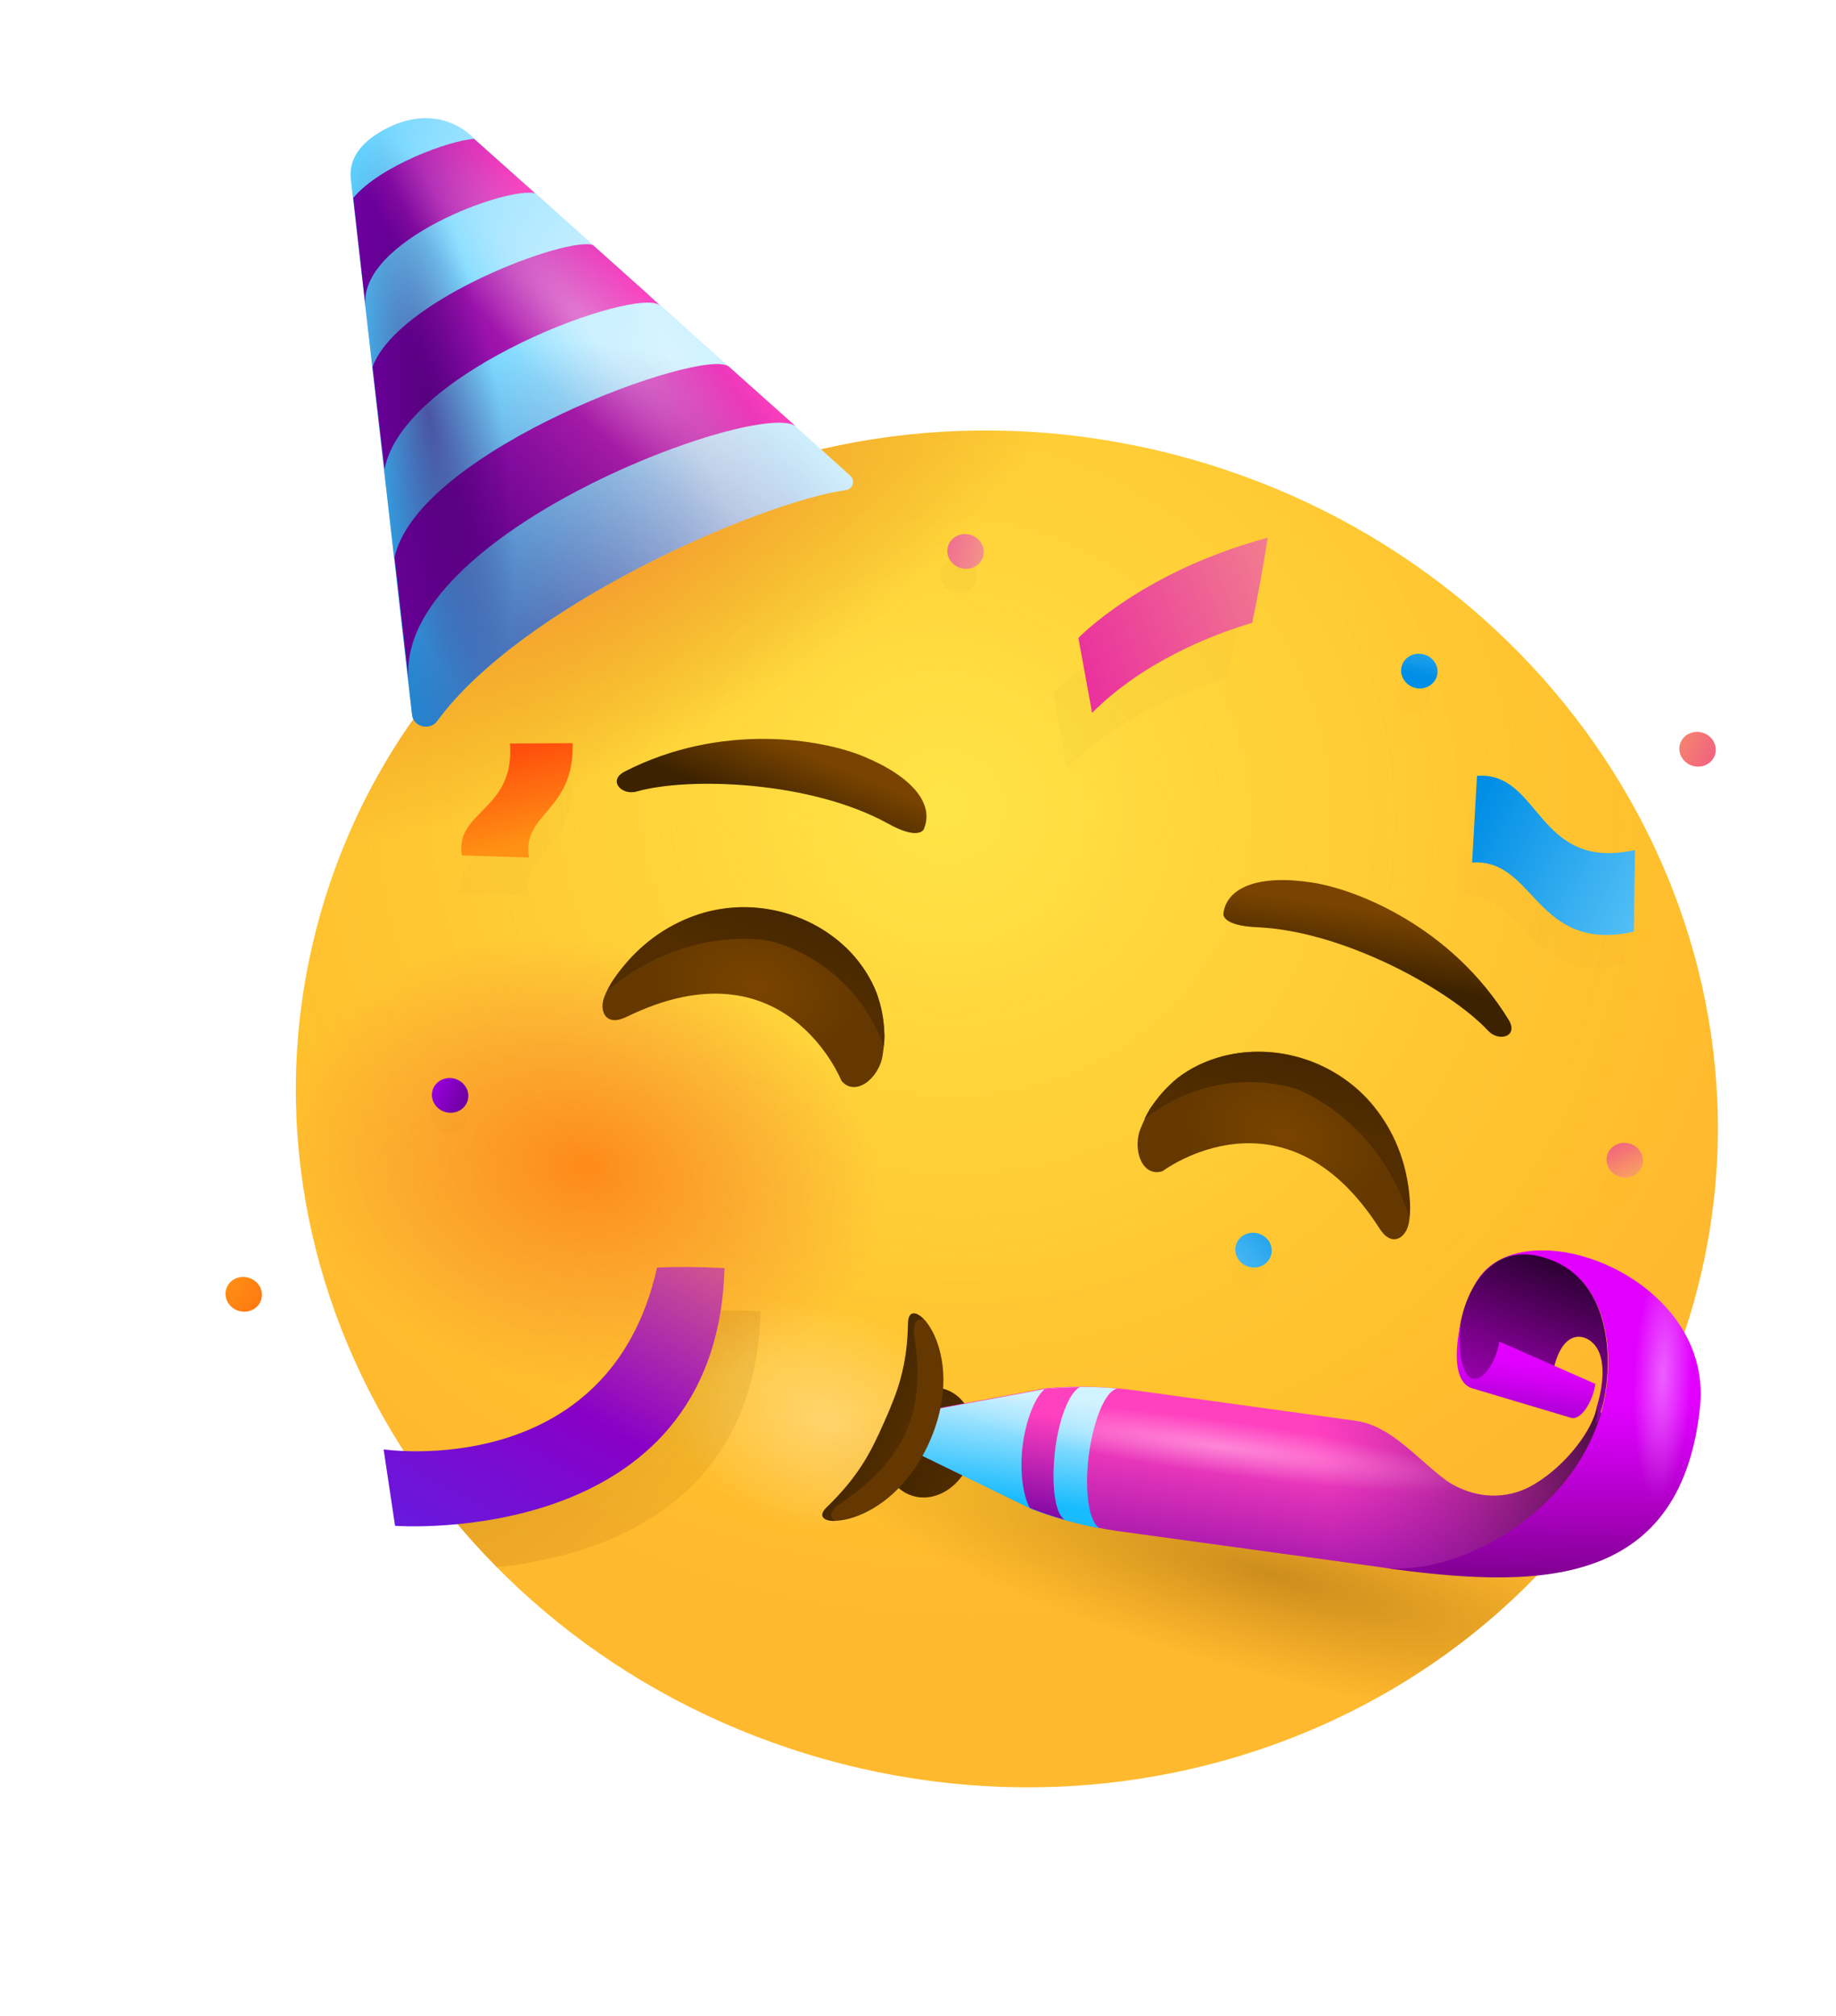 <?xml version="1.0" encoding="UTF-8"?> <svg xmlns="http://www.w3.org/2000/svg" width="513" height="563" viewBox="0 0 513 563" fill="none"> <g filter="url(#filter0_d_10_344)"> <path d="M235.324 486.321C341.34 516.098 450.119 458.931 478.288 358.637C506.458 258.342 443.351 152.899 337.335 123.122C231.319 93.346 122.54 150.512 94.371 250.807C66.201 351.101 129.308 456.545 235.324 486.321Z" fill="url(#paint0_radial_10_344)"></path> <path opacity="0.5" d="M235.324 486.321C341.34 516.098 450.119 458.931 478.288 358.637C506.458 258.342 443.351 152.899 337.335 123.122C231.319 93.346 122.54 150.512 94.371 250.807C66.201 351.101 129.308 456.545 235.324 486.321Z" fill="url(#paint1_radial_10_344)"></path> <path d="M263.076 226.676C266.196 219.716 260.08 211.998 246.401 206.319C234.698 201.44 206.667 196.628 179.613 210.459C174.633 212.979 178.724 217.311 182.96 216.052C197.574 211.952 231.414 213.13 252.951 224.935C261.672 229.833 263.076 226.676 263.076 226.676Z" fill="url(#paint2_linear_10_344)"></path> <path d="M346.818 250.197C347.779 242.63 357.019 239.225 371.654 241.498C384.186 243.426 410.623 253.913 426.52 279.807C429.459 284.551 423.711 286.121 420.749 282.84C410.408 271.731 380.902 255.117 356.369 253.981C346.254 253.589 346.818 250.197 346.818 250.197Z" fill="url(#paint3_linear_10_344)"></path> <path d="M235.324 486.321C341.34 516.098 450.119 458.931 478.288 358.637C506.458 258.342 443.351 152.899 337.335 123.122C231.319 93.346 122.54 150.512 94.371 250.807C66.201 351.101 129.308 456.545 235.324 486.321Z" fill="url(#paint4_radial_10_344)"></path> <path opacity="0.5" d="M235.324 486.321C341.34 516.098 450.119 458.931 478.288 358.637C506.458 258.342 443.351 152.899 337.335 123.122C231.319 93.346 122.54 150.512 94.371 250.807C66.201 351.101 129.308 456.545 235.324 486.321Z" fill="url(#paint5_radial_10_344)"></path> <path opacity="0.75" d="M235.324 486.321C341.34 516.098 450.119 458.931 478.288 358.637C506.458 258.342 443.351 152.899 337.335 123.122C231.319 93.346 122.54 150.512 94.371 250.807C66.201 351.101 129.308 456.545 235.324 486.321Z" fill="url(#paint6_radial_10_344)"></path> <path opacity="0.4" d="M211.931 421.214C236.116 428.007 260.931 414.966 267.357 392.086C273.783 369.207 259.387 345.153 235.202 338.36C211.017 331.567 186.202 344.608 179.776 367.488C173.35 390.367 187.746 414.422 211.931 421.214Z" fill="url(#paint7_radial_10_344)"></path> <path d="M260.226 412.861C266.985 414.759 274.348 409.59 276.672 401.316C278.996 393.042 275.401 384.795 268.642 382.897C261.884 380.999 254.521 386.168 252.197 394.442C249.873 402.716 253.468 410.963 260.226 412.861Z" fill="url(#paint8_linear_10_344)"></path> <path d="M451.206 387.766C450.173 394.21 442.73 404.12 433.851 409.463C427.13 413.576 419.326 413.711 412.478 410.44C411.102 409.809 409.878 409.098 408.598 408.126C400.38 401.899 393.407 393.083 383.667 391.817L321.984 383.309C313.747 382.22 305.527 381.993 297.291 382.741L261.794 389.302L260.478 400.443L293.157 416.357C300.972 419.409 308.954 421.406 317.159 422.608L394.804 433.273L418.128 432.722L451.573 420.563C459.366 417.242 462.402 405.972 457.549 398.364L451.206 387.766Z" fill="url(#paint9_linear_10_344)"></path> <path d="M317.202 382.821C310.645 382.204 304.048 382.188 297.38 382.886L261.883 389.448L260.566 400.588L293.246 416.502C299.445 418.855 305.923 420.675 312.321 421.86C309.361 420.416 307.93 411.687 309.2 401.635C310.534 391.357 313.941 383.374 317.202 382.821Z" fill="url(#paint10_linear_10_344)"></path> <path d="M451.206 387.766C450.173 394.21 442.73 404.12 433.851 409.463C427.13 413.576 419.326 413.71 412.478 410.44C411.102 409.809 409.878 409.098 408.598 408.126C400.38 401.899 393.407 393.083 383.667 391.817L321.984 383.309C313.747 382.22 305.527 381.993 297.291 382.741L261.794 389.302L260.478 400.443L293.157 416.357C300.972 419.409 308.954 421.406 317.159 422.608L390.806 432.762L412.829 434.539L451.421 420.643C459.214 417.322 462.25 406.052 457.397 398.443L451.206 387.766Z" fill="url(#paint11_linear_10_344)"></path> <path d="M390.926 432.796C432.407 438.569 474.557 440.121 480.001 388.016C484.02 350.204 426.877 330.604 416.529 355.004C421.939 351.871 430.513 344.85 434.983 345.983C455.93 351.132 455.945 375.504 452.894 387.749C445.07 418.369 411.487 435.632 390.926 432.796Z" fill="url(#paint12_linear_10_344)"></path> <path d="M449.022 369.273C454.062 372.526 453.175 381.216 451.238 387.651C451.238 387.651 451.745 391.835 450.219 393.121L451.474 391.881C451.506 391.767 452.773 387.715 452.805 387.602C455.856 375.356 455.665 350.689 434.894 345.835C415.923 341.486 410.159 367.542 413.309 376.141L414.945 381.376L438.224 383.751C439.234 369.096 444.965 366.664 449.022 369.273Z" fill="url(#paint13_linear_10_344)"></path> <path d="M413.219 364.483C412.17 371.903 413.377 379.589 416.743 380.045C420.11 380.5 423.375 373.948 423.922 369.693L450.761 381.517C450.308 385.431 447.323 391.45 444.197 391.062L416.37 382.756C409.923 380.823 412.326 367.661 413.219 364.483Z" fill="url(#paint14_linear_10_344)"></path> <path d="M264.802 397.495C253.623 423.009 229.322 422.429 236.017 416.105C244.917 407.461 248.269 401.056 252.171 392.233C256.073 383.41 258.497 376.621 258.838 364.349C258.949 355.196 275.981 371.981 264.802 397.495Z" fill="#643800"></path> <path d="M258.717 364.315C258.497 376.621 255.952 383.376 252.05 392.198C248.149 401.021 244.796 407.427 235.897 416.07C233.572 418.356 234.964 419.85 238.339 419.818C238.219 419.784 235.443 418.147 239.19 415.404C244.856 411.362 253.502 405.464 258.154 394.892C262.838 384.207 261.277 374.095 260.359 367.225C259.947 362.701 263.066 363.577 263.066 363.577C260.905 361.133 258.826 361.162 258.717 364.315Z" fill="url(#paint15_linear_10_344)"></path> <path opacity="0.75" d="M451.206 387.766C450.173 394.211 442.73 404.121 433.851 409.464C427.13 413.577 419.326 413.711 412.478 410.441C411.102 409.81 409.878 409.099 408.598 408.127C400.38 401.9 393.407 393.084 383.667 391.818L321.984 383.31C313.747 382.221 305.527 381.994 297.291 382.742L261.794 389.303L260.478 400.444L293.157 416.358C300.972 419.41 308.954 421.407 317.159 422.609L390.806 432.763L412.829 434.54L451.421 420.644C459.214 417.323 462.25 406.053 457.397 398.444L451.206 387.766Z" fill="url(#paint16_radial_10_344)"></path> <path opacity="0.75" d="M390.926 432.796C432.408 438.569 474.557 440.122 480.001 388.016C484.02 350.205 426.877 330.604 416.529 355.005C421.939 351.871 430.513 344.85 434.984 345.983C455.93 351.132 455.945 375.504 452.894 387.75C445.071 418.37 411.487 435.632 390.926 432.796Z" fill="url(#paint17_radial_10_344)"></path> <path d="M241.284 131.899C243.307 131.61 244.097 129.261 242.552 127.847L227.37 114.154L136.361 32.632C134.489 31.004 126.871 24.945 114.985 29.934C102.276 35.548 102.859 42.692 103.005 44.937L120.121 194.607C120.46 198.008 125.051 199.175 127.111 196.448C150.686 164.129 217.435 135.242 241.284 131.899Z" fill="url(#paint18_linear_10_344)"></path> <path d="M227.49 114.189L208.652 97.387C201.69 91.758 121.867 120.646 115.258 150.628L119.241 185.299C114.396 144.018 218.279 105.969 227.49 114.189Z" fill="url(#paint19_linear_10_344)"></path> <path d="M189.484 80.371L185.267 76.492L170.678 63.455C163.759 60.9 116.102 78.495 109.091 97.466L112.444 126.082C117.6 98.508 183.306 74.717 189.484 80.371Z" fill="url(#paint20_linear_10_344)"></path> <path d="M137.457 33.797C130.613 34.201 111.133 41.343 103.705 50.277L107.124 80.504C105.059 62.046 147.105 46.915 154.543 49.005L137.457 33.797Z" fill="url(#paint21_linear_10_344)"></path> <path opacity="0.75" d="M241.284 131.899C243.307 131.61 244.097 129.261 242.552 127.847L227.37 114.154L136.361 32.632C134.489 31.004 126.871 24.945 114.985 29.934C102.276 35.548 102.859 42.692 103.005 44.937L120.121 194.607C120.46 198.008 125.051 199.175 127.111 196.448C150.686 164.129 217.435 135.242 241.284 131.899Z" fill="url(#paint22_radial_10_344)"></path> <path opacity="0.75" d="M241.284 131.899C243.307 131.61 244.097 129.261 242.552 127.847L227.37 114.154L136.361 32.632C134.489 31.004 126.871 24.945 114.985 29.934C102.276 35.548 102.859 42.692 103.005 44.937L120.121 194.607C120.46 198.008 125.051 199.175 127.111 196.448C150.686 164.129 217.435 135.242 241.284 131.899Z" fill="url(#paint23_radial_10_344)"></path> <path opacity="0.75" d="M241.284 131.899C243.307 131.61 244.097 129.261 242.552 127.847L227.37 114.154L136.361 32.632C134.489 31.004 126.871 24.945 114.985 29.934C102.276 35.548 102.859 42.692 103.005 44.937L120.121 194.607C120.46 198.008 125.051 199.175 127.111 196.448C150.686 164.129 217.435 135.242 241.284 131.899Z" fill="url(#paint24_radial_10_344)"></path> <path d="M242.605 260.847C231.487 249.275 214.076 245.364 199.112 250.713C191.478 253.467 183.295 258.638 176.547 268.376C175.437 270.023 174.416 271.818 173.754 273.714C172.43 277.506 174.321 281.833 180.028 279.027C224.434 257.335 240.12 296.885 240.12 296.885C243.994 301.524 250.826 296.096 251.651 289.47C251.921 287.587 252.223 285.59 252.102 283.719C251.924 273.75 247.671 266.311 242.605 260.847Z" fill="url(#paint25_radial_10_344)"></path> <path d="M252.102 283.719C251.866 279.489 251.079 275.839 250.044 272.61C248.249 267.942 245.566 264.127 242.573 260.96C231.455 249.388 214.044 245.478 199.08 250.826C191.446 253.58 183.263 258.751 176.515 268.489C175.869 269.41 175.31 270.477 174.751 271.545C174.751 271.545 174.751 271.545 174.719 271.658C196.787 252.999 219.789 257.745 219.789 257.745C219.789 257.745 242.614 262.196 251.929 287.099C252.008 285.897 252.175 284.841 252.102 283.719Z" fill="url(#paint26_linear_10_344)"></path> <path d="M346.502 290.029C362.019 285.937 378.921 291.664 388.911 304.022C393.995 310.348 398.289 319.023 398.98 330.85C399.07 332.835 399.007 334.899 398.586 336.862C397.742 340.789 393.874 343.498 390.463 338.132C363.844 296.491 329.86 322.09 329.86 322.09C324.137 324.034 321.131 315.842 323.876 309.756C324.626 308.007 325.408 306.145 326.486 304.611C331.707 296.159 339.212 292.022 346.502 290.029Z" fill="url(#paint27_radial_10_344)"></path> <path d="M326.366 304.577C328.77 301.089 331.342 298.383 333.907 296.164C337.87 293.114 342.146 291.254 346.351 290.108C361.868 286.017 378.769 291.743 388.76 304.101C393.844 310.427 398.138 319.103 398.829 330.93C398.902 332.052 398.823 333.255 398.744 334.457C398.744 334.457 398.744 334.457 398.712 334.571C389.587 307.149 367.478 299.225 367.478 299.225C367.478 299.225 345.673 291.142 324.754 307.553C325.313 306.485 325.871 305.418 326.366 304.577Z" fill="url(#paint28_linear_10_344)"></path> <path d="M302.509 419.471C299.733 417.834 298.685 409.58 299.796 400.096C300.899 391.1 303.843 383.844 306.696 382.442C303.594 382.427 300.427 382.64 297.381 382.887L296.989 382.899C294.488 384.891 291.775 390.864 290.751 398.658C289.79 406.225 290.98 413.049 292.71 416.107L293.278 416.389C296.302 417.605 299.389 418.595 302.509 419.471Z" fill="url(#paint29_linear_10_344)"></path> <g opacity="0.25"> <path opacity="0.25" d="M147.333 213.391C148.79 232.168 131.83 232.18 133.896 244.638L152.624 245.245C150.557 232.787 165.414 232.429 164.836 213.286L147.333 213.391Z" fill="url(#paint30_radial_10_344)"></path> <path opacity="0.25" d="M459.249 241.611C431.652 247.697 432.961 219.533 415.106 220.886L413.738 245.115C431.44 243.841 431.329 270.505 458.926 264.419L459.249 241.611Z" fill="url(#paint31_radial_10_344)"></path> <path opacity="0.25" d="M271.568 160.487C274.284 161.25 277.072 159.785 277.794 157.215C278.516 154.645 276.898 151.943 274.182 151.18C271.465 150.417 268.678 151.882 267.956 154.452C267.234 157.022 268.851 159.724 271.568 160.487Z" fill="url(#paint32_radial_10_344)"></path> <path opacity="0.25" d="M398.354 193.893C401.071 194.656 403.858 193.191 404.58 190.621C405.302 188.051 403.685 185.349 400.968 184.586C398.251 183.823 395.464 185.288 394.742 187.858C394.02 190.428 395.637 193.13 398.354 193.893Z" fill="url(#paint33_radial_10_344)"></path> <path opacity="0.25" d="M455.767 330.511C458.484 331.274 461.271 329.809 461.993 327.239C462.715 324.669 461.098 321.967 458.381 321.204C455.664 320.441 452.877 321.906 452.155 324.476C451.433 327.046 453.05 329.748 455.767 330.511Z" fill="url(#paint34_radial_10_344)"></path> <path opacity="0.25" d="M129.04 311.238C131.757 312.001 134.545 310.536 135.266 307.966C135.988 305.396 134.371 302.694 131.654 301.931C128.938 301.168 126.15 302.633 125.429 305.203C124.707 307.773 126.324 310.475 129.04 311.238Z" fill="url(#paint35_radial_10_344)"></path> <path opacity="0.25" d="M335.933 472.821C338.649 473.584 341.437 472.119 342.159 469.549C342.881 466.979 341.263 464.277 338.547 463.514C335.83 462.75 333.043 464.215 332.321 466.785C331.599 469.355 333.216 472.057 335.933 472.821Z" fill="url(#paint36_radial_10_344)"></path> <path opacity="0.25" d="M352.752 355.334C355.468 356.097 358.256 354.632 358.978 352.062C359.7 349.492 358.082 346.79 355.366 346.027C352.649 345.264 349.862 346.729 349.14 349.299C348.418 351.869 350.035 354.571 352.752 355.334Z" fill="url(#paint37_radial_10_344)"></path> <path opacity="0.25" d="M347.802 184.469C349.394 176.957 350.842 169.037 352.145 160.709C316.875 170.15 299.237 188.707 299.237 188.707L303.071 209.621C317.33 195.258 336.362 187.869 347.802 184.469Z" fill="url(#paint38_radial_10_344)"></path> </g> <path d="M147.498 202.666C148.955 221.443 131.995 221.456 134.062 233.914L152.79 234.521C150.723 222.062 165.58 221.704 165.002 202.562L147.498 202.666Z" fill="url(#paint39_linear_10_344)"></path> <path d="M461.834 232.419C434.237 238.505 435.546 210.341 417.692 211.694L416.323 235.923C434.025 234.65 433.915 261.314 461.512 255.228L461.834 232.419Z" fill="url(#paint40_linear_10_344)"></path> <path d="M478.011 208.919C480.728 209.682 483.515 208.217 484.237 205.647C484.959 203.077 483.342 200.375 480.625 199.612C477.909 198.849 475.121 200.314 474.399 202.884C473.678 205.454 475.295 208.156 478.011 208.919Z" fill="url(#paint41_linear_10_344)"></path> <path d="M273.481 153.68C276.198 154.443 278.985 152.978 279.707 150.408C280.429 147.838 278.812 145.136 276.095 144.373C273.379 143.61 270.591 145.075 269.869 147.645C269.147 150.215 270.765 152.917 273.481 153.68Z" fill="url(#paint42_linear_10_344)"></path> <path d="M400.269 187.083C402.985 187.846 405.773 186.381 406.494 183.811C407.216 181.241 405.599 178.539 402.883 177.776C400.166 177.013 397.378 178.478 396.657 181.048C395.935 183.618 397.552 186.32 400.269 187.083Z" fill="url(#paint43_linear_10_344)"></path> <path d="M457.68 323.705C460.397 324.468 463.185 323.003 463.906 320.433C464.628 317.863 463.011 315.161 460.294 314.398C457.578 313.635 454.79 315.1 454.068 317.67C453.347 320.24 454.964 322.942 457.68 323.705Z" fill="url(#paint44_linear_10_344)"></path> <path d="M129.46 305.603C132.177 306.366 134.964 304.901 135.686 302.331C136.408 299.761 134.791 297.059 132.074 296.296C129.358 295.533 126.57 296.998 125.848 299.568C125.126 302.138 126.744 304.84 129.46 305.603Z" fill="url(#paint45_linear_10_344)"></path> <path d="M353.937 348.816C356.654 349.579 359.441 348.114 360.163 345.544C360.885 342.974 359.268 340.272 356.551 339.509C353.835 338.746 351.047 340.211 350.325 342.781C349.604 345.351 351.221 348.053 353.937 348.816Z" fill="url(#paint46_linear_10_344)"></path> <path d="M71.789 361.161C74.505 361.924 77.293 360.459 78.015 357.889C78.737 355.319 77.119 352.617 74.403 351.854C71.686 351.091 68.899 352.556 68.177 355.126C67.455 357.696 69.072 360.398 71.789 361.161Z" fill="url(#paint47_linear_10_344)"></path> <path d="M354.881 168.95C356.474 161.438 357.922 153.517 359.225 145.189C323.955 154.631 306.317 173.188 306.317 173.188L310.15 194.102C324.378 179.853 343.442 172.349 354.881 168.95Z" fill="url(#paint48_linear_10_344)"></path> <path d="M198.641 361.153C187.246 412.322 140.029 413.143 126.155 412.307C131.527 419.449 137.387 426.238 143.854 432.707C170.255 429.959 216.029 417.223 217.528 361.193C210.603 360.962 204.278 360.9 198.641 361.153Z" fill="url(#paint49_radial_10_344)"></path> <path d="M188.585 349.024C175.184 409.181 112.189 399.815 112.189 399.815L115.384 421.162C115.384 421.162 205.259 427.914 207.44 349.177C200.547 348.833 194.222 348.771 188.585 349.024Z" fill="url(#paint50_linear_10_344)"></path> </g> <defs> <filter id="filter0_d_10_344" x="0" y="0" width="513" height="562.21" filterUnits="userSpaceOnUse" color-interpolation-filters="sRGB"> <feFlood flood-opacity="0" result="BackgroundImageFix"></feFlood> <feColorMatrix in="SourceAlpha" type="matrix" values="0 0 0 0 0 0 0 0 0 0 0 0 0 0 0 0 0 0 127 0" result="hardAlpha"></feColorMatrix> <feOffset dx="-5" dy="5"></feOffset> <feGaussianBlur stdDeviation="6"></feGaussianBlur> <feComposite in2="hardAlpha" operator="out"></feComposite> <feColorMatrix type="matrix" values="0 0 0 0 0 0 0 0 0 0 0 0 0 0 0 0 0 0 0.25 0"></feColorMatrix> <feBlend mode="normal" in2="BackgroundImageFix" result="effect1_dropShadow_10_344"></feBlend> <feBlend mode="normal" in="SourceGraphic" in2="effect1_dropShadow_10_344" result="shape"></feBlend> </filter> <radialGradient id="paint0_radial_10_344" cx="0" cy="0" r="1" gradientUnits="userSpaceOnUse" gradientTransform="translate(269.192 220.48) rotate(15.688) scale(240.534 227.553)"> <stop stop-color="#FFE030"></stop> <stop offset="1" stop-color="#FFB92E"></stop> </radialGradient> <radialGradient id="paint1_radial_10_344" cx="0" cy="0" r="1" gradientUnits="userSpaceOnUse" gradientTransform="translate(269.192 220.48) rotate(15.688) scale(189.239 179.026)"> <stop stop-color="#FFEA5F"></stop> <stop offset="1" stop-color="#FFBC47" stop-opacity="0"></stop> </radialGradient> <linearGradient id="paint2_linear_10_344" x1="219.225" y1="221.881" x2="226.974" y2="203.558" gradientUnits="userSpaceOnUse"> <stop offset="0.001" stop-color="#3C2200"></stop> <stop offset="1" stop-color="#7A4400"></stop> </linearGradient> <linearGradient id="paint3_linear_10_344" x1="386.689" y1="268.911" x2="389.614" y2="249.233" gradientUnits="userSpaceOnUse"> <stop offset="0.001" stop-color="#3C2200"></stop> <stop offset="1" stop-color="#7A4400"></stop> </linearGradient> <radialGradient id="paint4_radial_10_344" cx="0" cy="0" r="1" gradientUnits="userSpaceOnUse" gradientTransform="translate(175.145 146.719) rotate(-28.257) scale(148.84 61.117)"> <stop stop-color="#EB672A" stop-opacity="0.5"></stop> <stop offset="0.302" stop-color="#E36521" stop-opacity="0.342"></stop> <stop offset="0.787" stop-color="#CC600A" stop-opacity="0.09"></stop> <stop offset="0.959" stop-color="#C25E00" stop-opacity="0"></stop> </radialGradient> <radialGradient id="paint5_radial_10_344" cx="0" cy="0" r="1" gradientUnits="userSpaceOnUse" gradientTransform="translate(168.941 320.467) rotate(13.067) scale(83.856 62.786)"> <stop stop-color="#FF4C00"></stop> <stop offset="0.2" stop-color="#F94C0E" stop-opacity="0.8"></stop> <stop offset="0.715" stop-color="#EC4A2E" stop-opacity="0.285"></stop> <stop offset="1" stop-color="#E74A3A" stop-opacity="0"></stop> </radialGradient> <radialGradient id="paint6_radial_10_344" cx="0" cy="0" r="1" gradientUnits="userSpaceOnUse" gradientTransform="translate(360.653 434.832) rotate(15.308) scale(133.346 28.636)"> <stop stop-color="#7A4400" stop-opacity="0.5"></stop> <stop offset="0.583" stop-color="#894D00" stop-opacity="0.207"></stop> <stop offset="0.995" stop-color="#975500" stop-opacity="0"></stop> </radialGradient> <radialGradient id="paint7_radial_10_344" cx="0" cy="0" r="1" gradientUnits="userSpaceOnUse" gradientTransform="translate(235.263 391.545) rotate(19.997) scale(47.07 31.506)"> <stop stop-color="white" stop-opacity="0.75"></stop> <stop offset="1" stop-color="white" stop-opacity="0"></stop> </radialGradient> <linearGradient id="paint8_linear_10_344" x1="252.14" y1="394.383" x2="276.662" y2="401.27" gradientUnits="userSpaceOnUse"> <stop offset="0.001" stop-color="#3C2200"></stop> <stop offset="1" stop-color="#512D00"></stop> </linearGradient> <linearGradient id="paint9_linear_10_344" x1="360.667" y1="399.821" x2="352.803" y2="456.94" gradientUnits="userSpaceOnUse"> <stop stop-color="#FF40BF"></stop> <stop offset="0.893" stop-color="#7000A3"></stop> </linearGradient> <linearGradient id="paint10_linear_10_344" x1="290.893" y1="374.515" x2="285.501" y2="413.675" gradientUnits="userSpaceOnUse"> <stop offset="0.254" stop-color="#D1F2FF"></stop> <stop offset="1" stop-color="#17BBFE"></stop> </linearGradient> <linearGradient id="paint11_linear_10_344" x1="374.563" y1="406.504" x2="475.683" y2="391.005" gradientUnits="userSpaceOnUse"> <stop stop-color="#7000A3" stop-opacity="0"></stop> <stop offset="0.224" stop-color="#530078" stop-opacity="0.224"></stop> <stop offset="0.593" stop-color="#260038" stop-opacity="0.593"></stop> <stop offset="0.861" stop-color="#0B000F" stop-opacity="0.861"></stop> <stop offset="1"></stop> </linearGradient> <linearGradient id="paint12_linear_10_344" x1="436.925" y1="486.285" x2="437.981" y2="386.507" gradientUnits="userSpaceOnUse"> <stop></stop> <stop offset="0.149" stop-color="#27002D"></stop> <stop offset="0.463" stop-color="#760086"></stop> <stop offset="0.719" stop-color="#B000C7"></stop> <stop offset="0.904" stop-color="#D300F0"></stop> <stop offset="1" stop-color="#E100FF"></stop> </linearGradient> <linearGradient id="paint13_linear_10_344" x1="449.152" y1="335.189" x2="417.234" y2="417.551" gradientUnits="userSpaceOnUse"> <stop></stop> <stop offset="0.149" stop-color="#27002D"></stop> <stop offset="0.463" stop-color="#760086"></stop> <stop offset="0.719" stop-color="#B000C7"></stop> <stop offset="0.904" stop-color="#D300F0"></stop> <stop offset="1" stop-color="#E100FF"></stop> </linearGradient> <linearGradient id="paint14_linear_10_344" x1="428.313" y1="401.411" x2="431.869" y2="375.586" gradientUnits="userSpaceOnUse"> <stop stop-color="#7000A3"></stop> <stop offset="0.447" stop-color="#A900D2"></stop> <stop offset="0.812" stop-color="#D200F2"></stop> <stop offset="1" stop-color="#E100FF"></stop> </linearGradient> <linearGradient id="paint15_linear_10_344" x1="237.813" y1="386.173" x2="257.462" y2="394.81" gradientUnits="userSpaceOnUse"> <stop offset="0.001" stop-color="#3C2200"></stop> <stop offset="1" stop-color="#512D00"></stop> </linearGradient> <radialGradient id="paint16_radial_10_344" cx="0" cy="0" r="1" gradientUnits="userSpaceOnUse" gradientTransform="translate(345.972 399.109) rotate(7.843) scale(72.029 7.616)"> <stop stop-color="white" stop-opacity="0.5"></stop> <stop offset="1" stop-color="white" stop-opacity="0"></stop> </radialGradient> <radialGradient id="paint17_radial_10_344" cx="0" cy="0" r="1" gradientUnits="userSpaceOnUse" gradientTransform="translate(469.666 379.17) rotate(92.728) scale(34.418 8.099)"> <stop stop-color="white" stop-opacity="0.5"></stop> <stop offset="1" stop-color="white" stop-opacity="0"></stop> </radialGradient> <linearGradient id="paint18_linear_10_344" x1="224.643" y1="80.159" x2="95.278" y2="129.487" gradientUnits="userSpaceOnUse"> <stop offset="0.254" stop-color="#D1F2FF"></stop> <stop offset="1" stop-color="#17BBFE"></stop> </linearGradient> <linearGradient id="paint19_linear_10_344" x1="226.125" y1="111.908" x2="110.451" y2="167.775" gradientUnits="userSpaceOnUse"> <stop stop-color="#FF40BF"></stop> <stop offset="0.746" stop-color="#7000A3"></stop> </linearGradient> <linearGradient id="paint20_linear_10_344" x1="186.149" y1="73.902" x2="105.683" y2="112.765" gradientUnits="userSpaceOnUse"> <stop stop-color="#FF40BF"></stop> <stop offset="0.746" stop-color="#7000A3"></stop> </linearGradient> <linearGradient id="paint21_linear_10_344" x1="151.702" y1="43.706" x2="100.958" y2="68.214" gradientUnits="userSpaceOnUse"> <stop stop-color="#FF40BF"></stop> <stop offset="0.746" stop-color="#7000A3"></stop> </linearGradient> <radialGradient id="paint22_radial_10_344" cx="0" cy="0" r="1" gradientUnits="userSpaceOnUse" gradientTransform="translate(124.652 110.667) rotate(79.762) scale(79.074 20.172)"> <stop stop-color="#440063" stop-opacity="0.75"></stop> <stop offset="1" stop-color="#420061" stop-opacity="0"></stop> </radialGradient> <radialGradient id="paint23_radial_10_344" cx="0" cy="0" r="1" gradientUnits="userSpaceOnUse" gradientTransform="translate(169.177 86.172) rotate(45.5) scale(81.566 19.558)"> <stop stop-color="white" stop-opacity="0.5"></stop> <stop offset="1" stop-color="white" stop-opacity="0"></stop> </radialGradient> <radialGradient id="paint24_radial_10_344" cx="0" cy="0" r="1" gradientUnits="userSpaceOnUse" gradientTransform="translate(167.497 191.151) rotate(44.526) scale(100.735 99.68)"> <stop stop-color="#440063" stop-opacity="0.75"></stop> <stop offset="1" stop-color="#420061" stop-opacity="0"></stop> </radialGradient> <radialGradient id="paint25_radial_10_344" cx="0" cy="0" r="1" gradientUnits="userSpaceOnUse" gradientTransform="translate(216.227 270.745) rotate(-168.594) scale(30.751 20.642)"> <stop offset="0.001" stop-color="#7A4400"></stop> <stop offset="1" stop-color="#643800"></stop> </radialGradient> <linearGradient id="paint26_linear_10_344" x1="229.013" y1="236.292" x2="218.338" y2="266.212" gradientUnits="userSpaceOnUse"> <stop offset="0.001" stop-color="#3C2200"></stop> <stop offset="1" stop-color="#512D00"></stop> </linearGradient> <radialGradient id="paint27_radial_10_344" cx="0" cy="0" r="1" gradientUnits="userSpaceOnUse" gradientTransform="translate(363.76 312.182) rotate(19.971) scale(30.751 20.642)"> <stop offset="0.001" stop-color="#7A4400"></stop> <stop offset="1" stop-color="#643800"></stop> </radialGradient> <linearGradient id="paint28_linear_10_344" x1="370.787" y1="276.111" x2="364.322" y2="307.214" gradientUnits="userSpaceOnUse"> <stop offset="0.001" stop-color="#3C2200"></stop> <stop offset="1" stop-color="#512D00"></stop> </linearGradient> <linearGradient id="paint29_linear_10_344" x1="299.171" y1="390.33" x2="293.742" y2="426.09" gradientUnits="userSpaceOnUse"> <stop stop-color="#FF40BF"></stop> <stop offset="0.893" stop-color="#7000A3"></stop> </linearGradient> <radialGradient id="paint30_radial_10_344" cx="0" cy="0" r="1" gradientUnits="userSpaceOnUse" gradientTransform="translate(225.959 159.707) rotate(15.688) scale(448.881 424.657)"> <stop stop-color="#7A4400" stop-opacity="0.5"></stop> <stop offset="0.583" stop-color="#894D00" stop-opacity="0.207"></stop> <stop offset="0.995" stop-color="#975500" stop-opacity="0"></stop> </radialGradient> <radialGradient id="paint31_radial_10_344" cx="0" cy="0" r="1" gradientUnits="userSpaceOnUse" gradientTransform="translate(206.042 112.9) rotate(15.728) scale(610.747 577.403)"> <stop stop-color="#7A4400" stop-opacity="0.5"></stop> <stop offset="0.583" stop-color="#894D00" stop-opacity="0.207"></stop> <stop offset="0.995" stop-color="#975500" stop-opacity="0"></stop> </radialGradient> <radialGradient id="paint32_radial_10_344" cx="0" cy="0" r="1" gradientUnits="userSpaceOnUse" gradientTransform="translate(251.176 148.271) rotate(15.688) scale(448.882 424.657)"> <stop stop-color="#7A4400" stop-opacity="0.5"></stop> <stop offset="0.583" stop-color="#894D00" stop-opacity="0.207"></stop> <stop offset="0.995" stop-color="#975500" stop-opacity="0"></stop> </radialGradient> <radialGradient id="paint33_radial_10_344" cx="0" cy="0" r="1" gradientUnits="userSpaceOnUse" gradientTransform="translate(251.176 148.271) rotate(15.688) scale(448.883 424.658)"> <stop stop-color="#7A4400" stop-opacity="0.5"></stop> <stop offset="0.583" stop-color="#894D00" stop-opacity="0.207"></stop> <stop offset="0.995" stop-color="#975500" stop-opacity="0"></stop> </radialGradient> <radialGradient id="paint34_radial_10_344" cx="0" cy="0" r="1" gradientUnits="userSpaceOnUse" gradientTransform="translate(251.175 148.27) rotate(15.688) scale(448.884 424.657)"> <stop stop-color="#7A4400" stop-opacity="0.5"></stop> <stop offset="0.583" stop-color="#894D00" stop-opacity="0.207"></stop> <stop offset="0.995" stop-color="#975500" stop-opacity="0"></stop> </radialGradient> <radialGradient id="paint35_radial_10_344" cx="0" cy="0" r="1" gradientUnits="userSpaceOnUse" gradientTransform="translate(202.513 141.339) rotate(15.688) scale(448.882 424.657)"> <stop stop-color="#7A4400" stop-opacity="0.5"></stop> <stop offset="0.583" stop-color="#894D00" stop-opacity="0.207"></stop> <stop offset="0.995" stop-color="#975500" stop-opacity="0"></stop> </radialGradient> <radialGradient id="paint36_radial_10_344" cx="0" cy="0" r="1" gradientUnits="userSpaceOnUse" gradientTransform="translate(251.174 148.27) rotate(15.688) scale(448.885 424.658)"> <stop stop-color="#7A4400" stop-opacity="0.5"></stop> <stop offset="0.583" stop-color="#894D00" stop-opacity="0.207"></stop> <stop offset="0.995" stop-color="#975500" stop-opacity="0"></stop> </radialGradient> <radialGradient id="paint37_radial_10_344" cx="0" cy="0" r="1" gradientUnits="userSpaceOnUse" gradientTransform="translate(271.953 134.207) rotate(15.688) scale(448.883 424.655)"> <stop stop-color="#7A4400" stop-opacity="0.5"></stop> <stop offset="0.583" stop-color="#894D00" stop-opacity="0.207"></stop> <stop offset="0.995" stop-color="#975500" stop-opacity="0"></stop> </radialGradient> <radialGradient id="paint38_radial_10_344" cx="0" cy="0" r="1" gradientUnits="userSpaceOnUse" gradientTransform="translate(207.729 201.248) rotate(-11.566) scale(613.805 594.477)"> <stop stop-color="#7A4400" stop-opacity="0.5"></stop> <stop offset="0.583" stop-color="#894D00" stop-opacity="0.207"></stop> <stop offset="0.995" stop-color="#975500" stop-opacity="0"></stop> </radialGradient> <linearGradient id="paint39_linear_10_344" x1="153.3" y1="230.677" x2="146.879" y2="204.685" gradientUnits="userSpaceOnUse"> <stop stop-color="#FF9214"></stop> <stop offset="1" stop-color="#FF4E0D"></stop> </linearGradient> <linearGradient id="paint40_linear_10_344" x1="491.482" y1="261.104" x2="416.088" y2="222.811" gradientUnits="userSpaceOnUse"> <stop stop-color="#80DAFE"></stop> <stop offset="1" stop-color="#008EE6"></stop> </linearGradient> <linearGradient id="paint41_linear_10_344" x1="451.883" y1="190.945" x2="505.252" y2="218.668" gradientUnits="userSpaceOnUse"> <stop stop-color="#FFCB4B"></stop> <stop offset="1" stop-color="#E81CA2"></stop> </linearGradient> <linearGradient id="paint42_linear_10_344" x1="303.668" y1="156.503" x2="244.089" y2="141.426" gradientUnits="userSpaceOnUse"> <stop stop-color="#FBE07A"></stop> <stop offset="1" stop-color="#E81CA2"></stop> </linearGradient> <linearGradient id="paint43_linear_10_344" x1="405.682" y1="160.298" x2="401.093" y2="183.517" gradientUnits="userSpaceOnUse"> <stop stop-color="#80DAFE"></stop> <stop offset="1" stop-color="#008EE6"></stop> </linearGradient> <linearGradient id="paint44_linear_10_344" x1="464.807" y1="329.824" x2="452.124" y2="303.104" gradientUnits="userSpaceOnUse"> <stop stop-color="#FFCB4B"></stop> <stop offset="1" stop-color="#E81CA2"></stop> </linearGradient> <linearGradient id="paint45_linear_10_344" x1="121.232" y1="296.551" x2="134.381" y2="303.233" gradientUnits="userSpaceOnUse"> <stop offset="0.254" stop-color="#9F00E8"></stop> <stop offset="1" stop-color="#7000A3"></stop> </linearGradient> <linearGradient id="paint46_linear_10_344" x1="334.041" y1="359.257" x2="368.708" y2="331.634" gradientUnits="userSpaceOnUse"> <stop stop-color="#80DAFE"></stop> <stop offset="1" stop-color="#008EE6"></stop> </linearGradient> <linearGradient id="paint47_linear_10_344" x1="66.787" y1="352.494" x2="95.061" y2="373.353" gradientUnits="userSpaceOnUse"> <stop stop-color="#FF9214"></stop> <stop offset="1" stop-color="#FF4E0D"></stop> </linearGradient> <linearGradient id="paint48_linear_10_344" x1="441.322" y1="135.76" x2="292.866" y2="192.056" gradientUnits="userSpaceOnUse"> <stop stop-color="#FBE07A"></stop> <stop offset="1" stop-color="#E81CA2"></stop> </linearGradient> <radialGradient id="paint49_radial_10_344" cx="0" cy="0" r="1" gradientUnits="userSpaceOnUse" gradientTransform="translate(67.266 310.513) rotate(15.688) scale(211.999 200.559)"> <stop stop-color="#7A4400" stop-opacity="0.5"></stop> <stop offset="0.583" stop-color="#894D00" stop-opacity="0.207"></stop> <stop offset="0.995" stop-color="#975500" stop-opacity="0"></stop> </radialGradient> <linearGradient id="paint50_linear_10_344" x1="201.33" y1="313.61" x2="98.095" y2="501.099" gradientUnits="userSpaceOnUse"> <stop stop-color="#F78174"></stop> <stop offset="0.389" stop-color="#8800C7"></stop> <stop offset="1" stop-color="#3640FF"></stop> </linearGradient> </defs> </svg> 